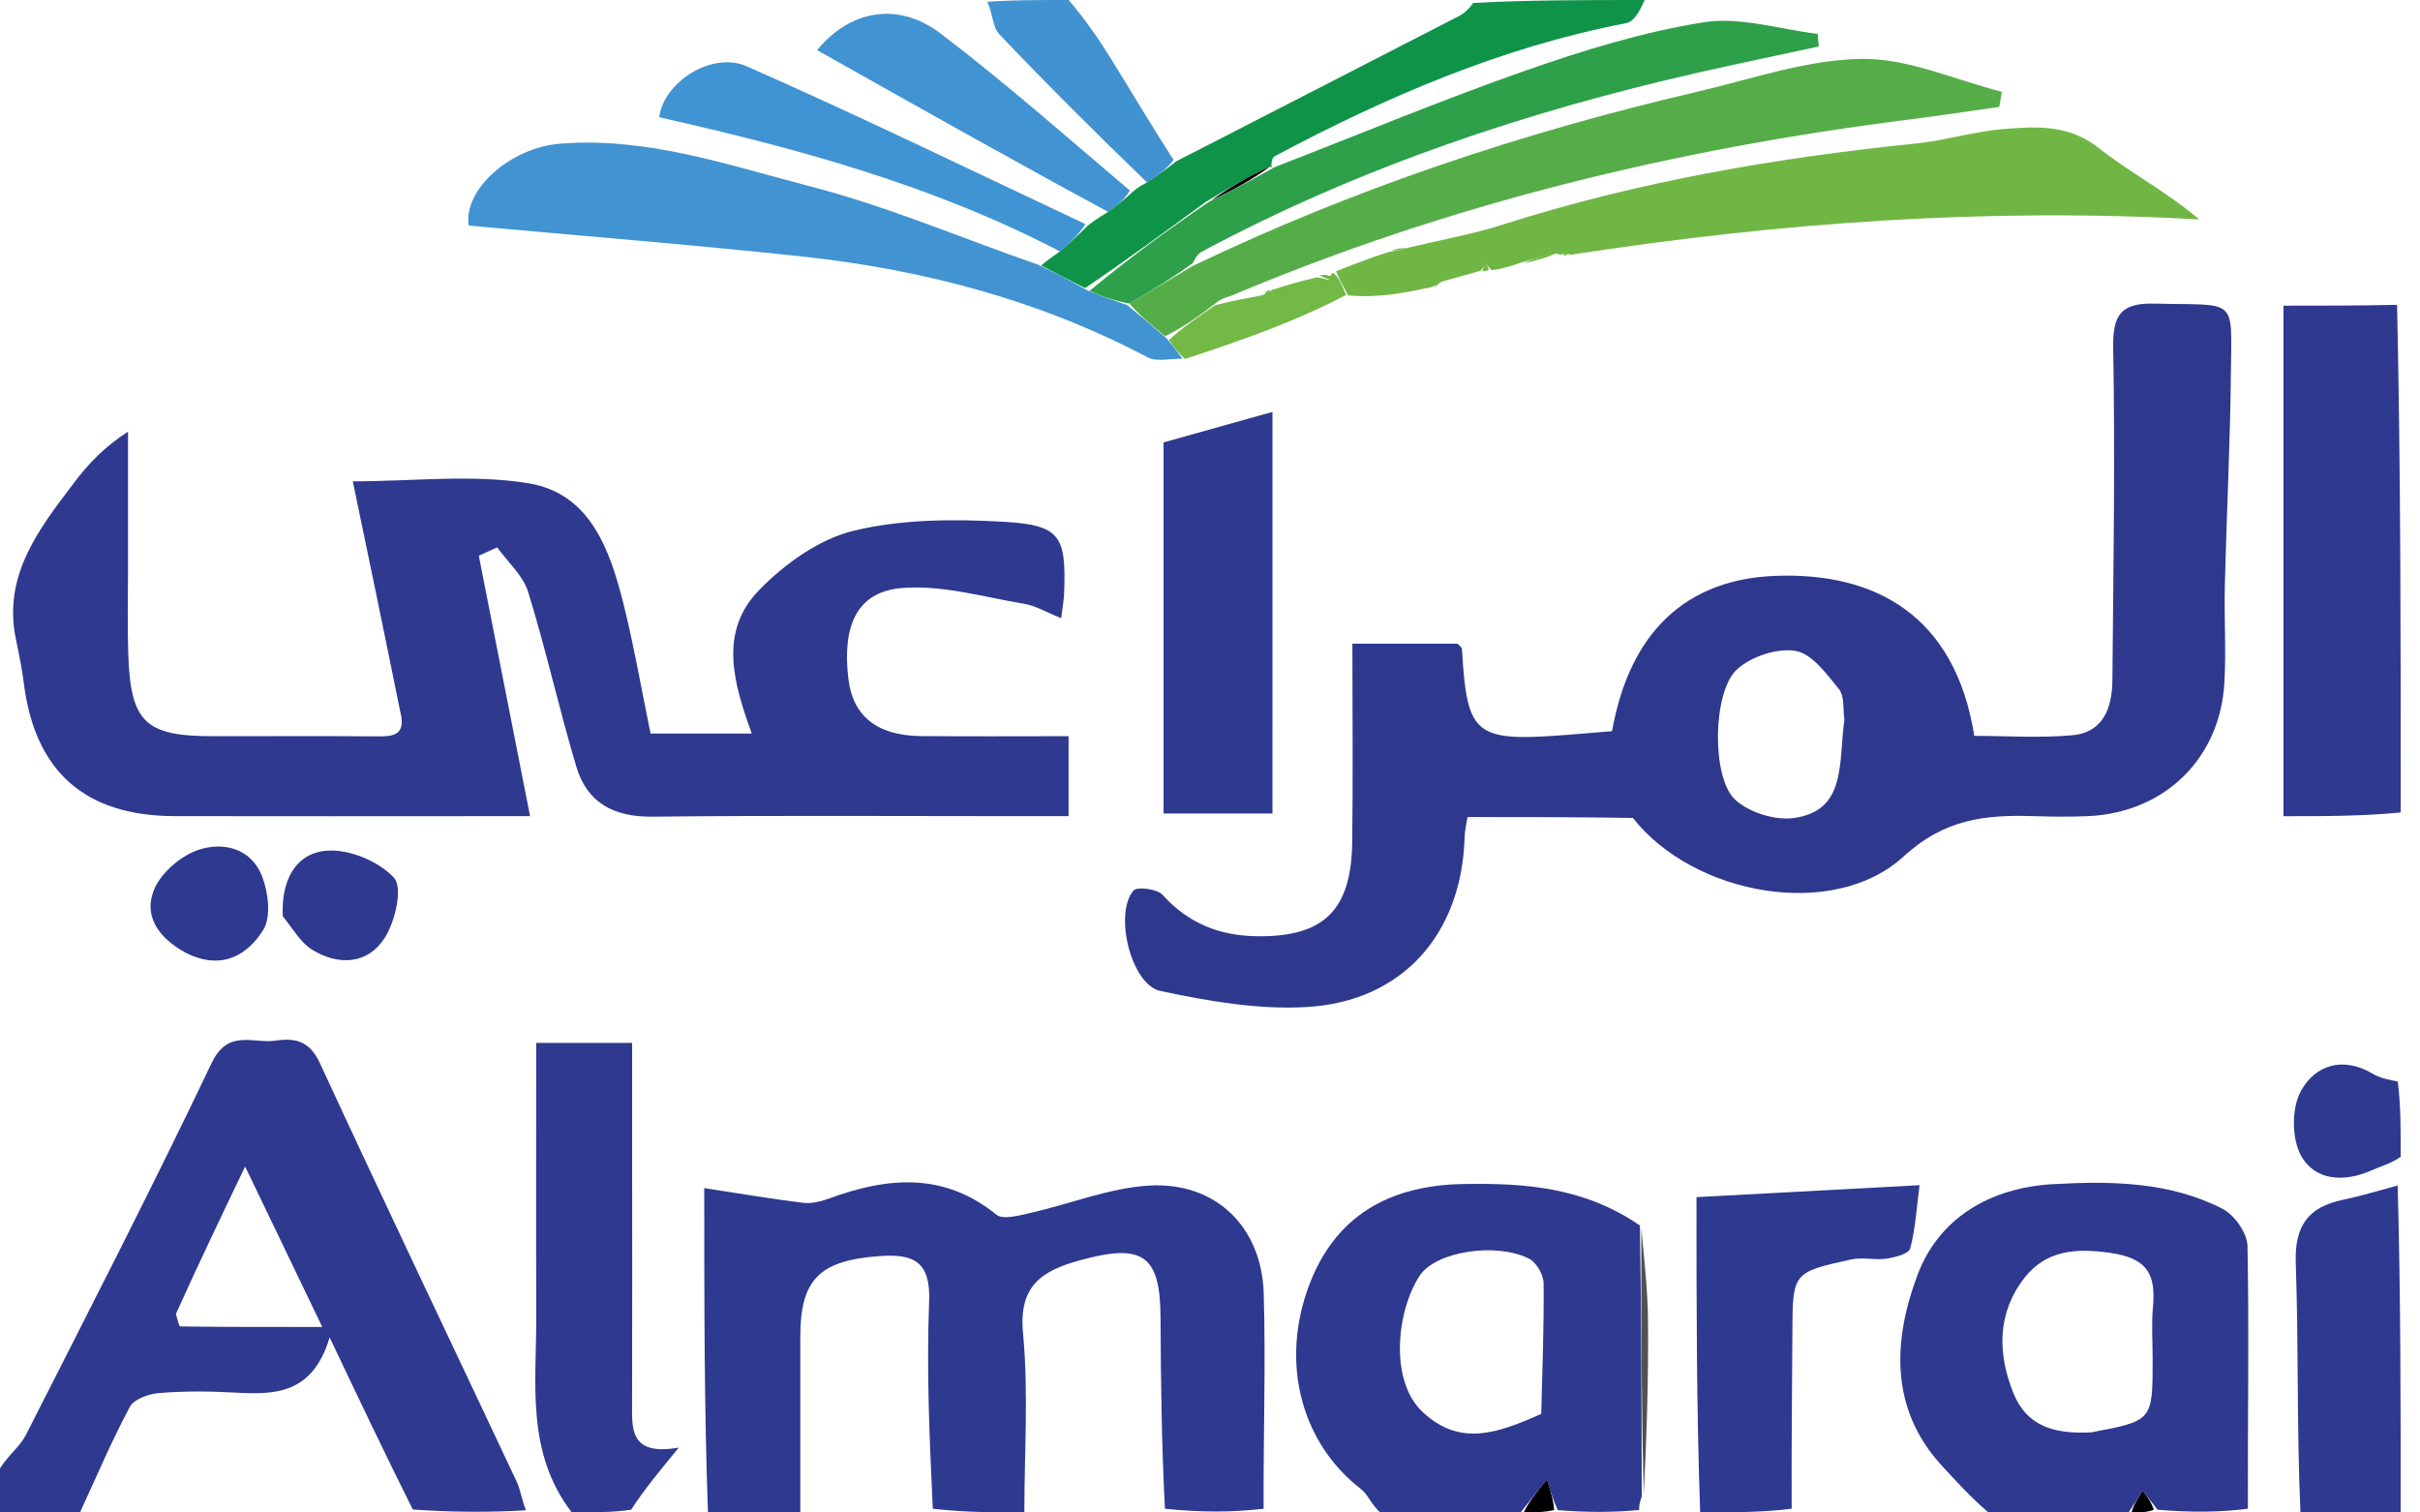 <svg width="80" height="50" viewBox="0 0 80 50" fill="none" xmlns="http://www.w3.org/2000/svg">
<path d="M23.403 49.998C23.281 46.533 23.281 43.069 23.281 39.277C24.486 39.461 25.507 39.634 26.535 39.761C26.805 39.795 27.111 39.729 27.372 39.633C29.313 38.917 31.177 38.729 32.938 40.154C33.16 40.334 33.707 40.177 34.084 40.092C35.382 39.798 36.66 39.276 37.968 39.194C40.169 39.055 41.711 40.545 41.776 42.758C41.845 45.088 41.762 47.422 41.772 49.876C40.735 49.998 39.67 49.998 38.51 49.876C38.398 47.688 38.375 45.621 38.365 43.555C38.356 41.488 37.778 41.093 35.71 41.66C34.454 42.005 33.669 42.491 33.819 44.071C34.004 46.031 33.863 48.021 33.863 49.998C32.886 49.998 31.909 49.998 30.837 49.876C30.723 47.511 30.627 45.265 30.715 43.027C30.767 41.712 30.211 41.44 29.074 41.524C27.093 41.67 26.456 42.285 26.456 44.199C26.455 46.132 26.456 48.065 26.456 49.998C25.479 49.998 24.502 49.998 23.403 49.998Z" fill="#2E3A90"/>
<path d="M0 48.541C0.288 48.09 0.663 47.816 0.851 47.446C2.928 43.357 5.024 39.276 6.999 35.137C7.542 33.999 8.379 34.513 9.115 34.401C9.736 34.308 10.23 34.399 10.568 35.131C12.709 39.765 14.912 44.37 17.085 48.99C17.21 49.256 17.241 49.567 17.387 49.927C16.219 49.996 14.979 49.996 13.646 49.901C12.722 48.053 11.889 46.3 10.897 44.212C10.332 46.103 9.076 46.11 7.755 46.036C6.926 45.989 6.088 45.985 5.261 46.051C4.919 46.078 4.43 46.25 4.292 46.508C3.686 47.641 3.185 48.828 2.645 49.996C1.792 49.996 0.939 49.996 5.36112e-07 49.996C5.36112e-07 49.557 5.29086e-07 49.115 0 48.541ZM5.814 43.439C5.863 43.582 5.91 43.848 5.961 43.849C7.469 43.871 8.977 43.867 10.654 43.867C9.76 42.008 8.977 40.38 8.103 38.563C7.288 40.264 6.572 41.757 5.814 43.439Z" fill="#2E398F"/>
<path d="M65.73 49.998C65.132 49.48 64.659 48.961 64.185 48.444C62.444 46.543 62.597 44.269 63.381 42.167C64.085 40.279 65.767 39.261 67.881 39.145C69.807 39.039 71.721 39.064 73.475 39.962C73.868 40.163 74.288 40.764 74.297 41.189C74.353 44.043 74.301 46.899 74.31 49.876C73.359 49.998 72.382 49.998 71.326 49.91C71.111 49.642 70.974 49.461 70.837 49.281C70.681 49.52 70.524 49.759 70.368 49.998C68.863 49.998 67.358 49.998 65.73 49.998ZM69.13 47.351C71.161 46.97 71.161 46.97 71.162 44.943C71.162 44.369 71.119 43.792 71.171 43.224C71.269 42.151 71.018 41.598 69.755 41.416C68.584 41.248 67.629 41.349 66.931 42.235C66.027 43.386 66.021 44.725 66.561 46.059C66.989 47.113 67.85 47.419 69.13 47.351Z" fill="#2E398F"/>
<path d="M45.627 50C45.334 49.738 45.221 49.404 44.989 49.224C43.08 47.75 42.361 45.222 43.184 42.749C43.975 40.37 45.715 39.193 48.352 39.142C50.388 39.103 52.367 39.242 54.212 40.514C54.26 43.638 54.267 46.556 54.273 49.474C54.228 49.594 54.183 49.714 54.185 49.917C53.344 50 52.454 50 51.496 49.922C51.355 49.612 51.283 49.38 51.138 48.909C50.775 49.362 50.52 49.681 50.265 50C48.76 50 47.255 50 45.627 50ZM50.95 46.741C50.984 45.301 51.044 43.86 51.028 42.421C51.025 42.14 50.789 41.73 50.545 41.608C49.453 41.059 47.451 41.369 46.926 42.179C46.167 43.35 45.923 45.652 47.037 46.686C48.275 47.834 49.508 47.379 50.95 46.741Z" fill="#2E398F"/>
<path d="M79.363 26.858C78.102 26.982 76.84 26.982 75.488 26.982C75.488 21.317 75.488 15.8 75.488 10.105C76.703 10.105 77.912 10.105 79.242 10.078C79.363 15.613 79.363 21.173 79.363 26.858Z" fill="#2E398F"/>
<path d="M18.901 49.997C17.371 48.001 17.736 45.714 17.728 43.491C17.718 40.514 17.726 37.537 17.726 34.477C18.824 34.477 19.764 34.477 20.897 34.477C20.897 35.702 20.897 36.873 20.897 38.043C20.898 40.813 20.904 43.582 20.895 46.351C20.892 47.231 20.805 48.139 22.439 47.855C21.745 48.7 21.286 49.259 20.863 49.908C20.272 49.997 19.645 49.997 18.901 49.997Z" fill="#2E398F"/>
<path d="M56.204 49.997C56.082 46.532 56.082 43.068 56.082 39.575C58.581 39.441 60.938 39.315 63.456 39.18C63.355 39.95 63.319 40.631 63.146 41.276C63.099 41.449 62.644 41.567 62.361 41.609C61.981 41.665 61.572 41.553 61.201 41.634C59.251 42.061 59.261 42.074 59.252 44.078C59.243 45.97 59.219 47.862 59.229 49.875C58.28 49.997 57.303 49.997 56.204 49.997Z" fill="#2E3990"/>
<path d="M76.048 50C75.923 47.252 75.989 44.501 75.893 41.755C75.85 40.524 76.3 39.908 77.443 39.665C78.02 39.542 78.589 39.376 79.261 39.191C79.361 42.739 79.361 46.323 79.361 50C78.301 50 77.237 50 76.048 50Z" fill="#2E3990"/>
<path d="M38.875 5.337C41.988 3.739 45.102 2.142 48.213 0.54C48.394 0.447 48.554 0.311 48.699 0.097C50.532 2.68056e-07 52.389 2.64543e-07 54.37 0C54.253 0.263 54.047 0.709 53.766 0.763C49.632 1.56 45.825 3.202 42.137 5.165C42.069 5.201 42.038 5.305 42.027 5.462C42.063 5.546 42.083 5.556 41.993 5.503C41.25 5.841 40.598 6.231 39.87 6.667C38.515 7.658 37.237 8.603 35.872 9.523C35.33 9.258 34.874 9.017 34.418 8.776C34.56 8.658 34.702 8.541 34.982 8.354C35.401 8.008 35.683 7.731 35.964 7.454C36.115 7.339 36.267 7.225 36.567 7.046C36.945 6.781 37.175 6.581 37.404 6.38C37.507 6.286 37.61 6.193 37.856 6.063C38.291 5.796 38.583 5.567 38.875 5.337Z" fill="#0F9348"/>
<path d="M38.796 5.287C38.585 5.567 38.293 5.796 37.919 6.03C36.228 4.402 34.604 2.783 33.025 1.121C32.812 0.896 32.826 0.457 32.637 0.059C33.428 0 34.317 0 35.328 0C35.88 0.652 36.327 1.294 36.737 1.958C37.409 3.043 38.057 4.143 38.796 5.287Z" fill="#4192D1"/>
<path d="M79.363 38.241C79.044 38.468 78.714 38.549 78.409 38.686C77.502 39.091 76.54 39.043 76.071 38.21C75.757 37.651 75.752 36.641 76.058 36.076C76.521 35.218 77.443 34.903 78.437 35.496C78.659 35.629 78.923 35.692 79.265 35.752C79.363 36.517 79.363 37.319 79.363 38.241Z" fill="#2E3A90"/>
<path d="M50.371 49.997C50.52 49.678 50.776 49.36 51.139 48.906C51.284 49.377 51.356 49.609 51.376 49.92C51.041 49.997 50.759 49.997 50.371 49.997Z" fill="black"/>
<path d="M70.465 49.998C70.522 49.759 70.679 49.52 70.835 49.281C70.972 49.462 71.109 49.642 71.202 49.91C70.961 49.998 70.763 49.998 70.465 49.998Z" fill="black"/>
<path d="M53.98 27.04C52.122 27.01 50.371 27.01 48.515 27.01C48.5 27.111 48.426 27.401 48.417 27.692C48.316 30.88 46.368 33.109 43.188 33.291C41.59 33.383 39.94 33.096 38.36 32.759C37.386 32.552 36.818 30.196 37.472 29.44C37.593 29.301 38.257 29.387 38.433 29.582C39.288 30.533 40.333 30.94 41.579 30.951C43.758 30.972 44.67 30.095 44.701 27.851C44.73 25.697 44.707 23.543 44.707 21.28C45.929 21.28 47.047 21.28 48.182 21.28C48.224 21.329 48.325 21.391 48.329 21.459C48.522 24.718 48.802 24.54 53.291 24.171C53.876 20.881 55.752 19.144 58.702 19.036C61.977 18.916 64.633 20.334 65.265 24.326C66.334 24.326 67.435 24.405 68.518 24.304C69.549 24.207 69.823 23.373 69.831 22.478C69.863 18.822 69.924 15.165 69.857 11.511C69.837 10.4 70.117 10.008 71.232 10.037C73.987 10.107 73.773 9.781 73.748 12.36C73.725 14.683 73.606 17.005 73.549 19.327C73.523 20.401 73.593 21.48 73.535 22.551C73.399 25.061 71.574 26.851 69.064 26.978C68.448 27.009 67.83 26.998 67.213 26.98C65.631 26.932 64.289 27.067 62.926 28.316C60.613 30.436 55.992 29.602 53.98 27.04ZM60.972 23.793C60.92 23.45 60.981 23.015 60.792 22.783C60.386 22.281 59.897 21.607 59.356 21.517C58.746 21.416 57.88 21.704 57.415 22.135C56.611 22.882 56.575 25.707 57.36 26.435C57.816 26.858 58.674 27.127 59.294 27.043C61.063 26.803 60.769 25.19 60.972 23.793Z" fill="#2E398E"/>
<path d="M13.221 23.476C12.71 20.944 12.205 18.518 11.663 15.912C13.661 15.912 15.613 15.671 17.476 15.977C19.502 16.31 20.161 18.167 20.608 19.951C20.956 21.343 21.2 22.762 21.506 24.249C22.617 24.249 23.701 24.249 24.852 24.249C24.267 22.628 23.734 20.904 25.094 19.508C25.935 18.644 27.068 17.828 28.206 17.549C29.792 17.162 31.513 17.155 33.162 17.248C35.056 17.355 35.247 17.713 35.178 19.606C35.171 19.822 35.129 20.037 35.08 20.437C34.618 20.252 34.248 20.025 33.85 19.959C32.498 19.734 31.115 19.322 29.785 19.442C28.32 19.575 27.834 20.696 28.047 22.452C28.196 23.68 29.002 24.322 30.455 24.334C32.038 24.347 33.621 24.337 35.325 24.337C35.325 25.222 35.325 26.018 35.325 26.981C34.723 26.981 34.163 26.981 33.603 26.981C29.594 26.982 25.584 26.953 21.575 26.998C20.302 27.013 19.412 26.548 19.053 25.348C18.481 23.435 18.05 21.479 17.461 19.571C17.293 19.026 16.788 18.584 16.437 18.095C16.234 18.187 16.031 18.279 15.828 18.371C16.379 21.172 16.931 23.974 17.523 26.981C16.934 26.981 16.509 26.981 16.085 26.981C12.648 26.981 9.211 26.988 5.774 26.98C2.801 26.973 1.148 25.498 0.785 22.568C0.726 22.094 0.628 21.624 0.53 21.156C0.079 19.016 1.291 17.487 2.454 15.95C2.918 15.338 3.445 14.775 4.232 14.27C4.232 15.785 4.232 17.301 4.232 18.817C4.232 19.742 4.209 20.668 4.239 21.593C4.312 23.88 4.789 24.337 7.048 24.338C8.854 24.339 10.661 24.328 12.468 24.343C13.013 24.348 13.446 24.308 13.221 23.476Z" fill="#2E398F"/>
<path d="M46.557 8.187C47.603 7.935 48.669 7.747 49.691 7.421C54.132 6.005 58.691 5.219 63.316 4.746C64.302 4.645 65.269 4.342 66.256 4.264C67.333 4.178 68.397 4.115 69.38 4.893C70.417 5.712 71.614 6.328 72.703 7.255C65.74 6.86 58.882 7.35 51.934 8.42C51.732 8.36 51.663 8.372 51.599 8.421C51.599 8.421 51.569 8.424 51.461 8.381C50.991 8.455 50.629 8.57 50.267 8.686C49.978 8.786 49.69 8.886 49.314 8.931C49.196 8.822 49.165 8.767 49.134 8.713C49.071 8.792 49.007 8.872 48.944 8.951C48.58 9.054 48.215 9.158 47.703 9.299C47.487 9.382 47.423 9.431 47.36 9.482C46.489 9.669 45.618 9.857 44.568 9.766C44.316 9.315 44.242 9.142 44.168 8.969C44.706 8.755 45.243 8.541 45.919 8.327C46.224 8.28 46.39 8.233 46.557 8.187Z" fill="#70B645"/>
<path d="M39.42 8.796C44.753 6.239 50.328 4.381 56.08 3.04C57.891 2.619 59.71 1.974 61.533 1.946C63.075 1.922 64.628 2.643 66.177 3.034C66.149 3.201 66.121 3.369 66.093 3.536C65.097 3.675 64.102 3.826 63.104 3.952C55.384 4.925 47.885 6.743 40.702 9.777C40.583 9.827 40.446 9.835 40.205 10.007C39.591 10.489 39.091 10.828 38.517 11.115C38.049 10.737 37.655 10.411 37.34 10.036C38.086 9.59 38.753 9.193 39.42 8.796Z" fill="#55AD48"/>
<path d="M37.261 10.083C37.656 10.41 38.05 10.736 38.567 11.185C38.824 11.49 38.957 11.675 39.09 11.859C38.7 11.849 38.239 11.973 37.93 11.809C34.33 9.908 30.47 8.9 26.454 8.472C22.819 8.084 19.174 7.794 15.496 7.457C15.31 6.28 16.85 4.882 18.524 4.749C21.41 4.522 24.1 5.466 26.803 6.166C29.328 6.82 31.753 7.859 34.321 8.752C34.877 9.016 35.333 9.257 35.934 9.592C36.473 9.819 36.867 9.951 37.261 10.083Z" fill="#4193D1"/>
<path d="M42.065 15.647C42.064 19.452 42.064 23.129 42.064 26.893C40.795 26.893 39.68 26.893 38.465 26.893C38.465 22.833 38.465 18.814 38.465 14.625C39.544 14.323 40.685 14.003 42.065 13.617C42.065 14.409 42.065 14.964 42.065 15.647Z" fill="#2E3A90"/>
<path d="M37.34 10.034C36.866 9.95 36.472 9.818 36.02 9.616C37.24 8.601 38.518 7.656 39.968 6.671C40.789 6.272 41.438 5.913 42.086 5.554C42.086 5.554 42.066 5.544 42.06 5.554C44.845 4.479 47.61 3.323 50.433 2.333C52.353 1.659 54.328 1.052 56.329 0.736C57.531 0.545 58.831 0.971 60.087 1.12C60.1 1.259 60.112 1.398 60.124 1.537C58.825 1.817 57.522 2.087 56.225 2.38C50.478 3.68 44.929 5.535 39.719 8.325C39.608 8.384 39.531 8.508 39.429 8.699C38.753 9.192 38.086 9.589 37.34 10.034Z" fill="#2DA049"/>
<path d="M35.882 7.408C35.682 7.729 35.401 8.006 35.037 8.31C30.817 6.112 26.335 4.899 21.793 3.877C21.922 2.74 23.516 1.677 24.687 2.192C28.425 3.839 32.1 5.629 35.882 7.408Z" fill="#4194D3"/>
<path d="M37.354 6.301C37.179 6.58 36.949 6.781 36.628 7.002C33.362 5.234 30.187 3.446 27.012 1.658C28.084 0.346 29.674 0.031 31.087 1.103C33.222 2.725 35.235 4.508 37.354 6.301Z" fill="#4193D2"/>
<path d="M6.13 31.492C5.214 30.99 4.729 30.249 5.104 29.384C5.342 28.838 5.973 28.298 6.547 28.1C7.366 27.817 8.294 28.038 8.656 28.95C8.869 29.485 8.972 30.306 8.704 30.737C8.18 31.583 7.316 32.095 6.13 31.492Z" fill="#2E3990"/>
<path d="M9.349 30.289C9.289 29.113 9.764 28.192 10.822 28.121C11.559 28.072 12.532 28.478 13.027 29.021C13.319 29.341 13.069 30.441 12.731 30.984C12.177 31.875 11.212 31.939 10.326 31.401C9.948 31.171 9.698 30.729 9.349 30.289Z" fill="#2E398F"/>
<path d="M39.178 11.866C38.957 11.678 38.824 11.493 38.641 11.239C39.092 10.83 39.592 10.492 40.161 10.094C40.678 9.955 41.127 9.876 41.726 9.76C41.94 9.679 42.001 9.632 42.059 9.582C42.491 9.443 42.923 9.304 43.55 9.167C43.898 9.233 44.049 9.298 44.201 9.363C44.099 9.36 43.998 9.358 43.897 9.355C43.915 9.255 43.934 9.154 44.06 9.012C44.241 9.143 44.315 9.316 44.499 9.749C42.828 10.63 41.047 11.25 39.178 11.866Z" fill="#72B945"/>
<path d="M54.34 49.388C54.262 46.553 54.255 43.635 54.258 40.594C54.343 41.541 54.471 42.611 54.48 43.683C54.496 45.556 54.439 47.43 54.34 49.388Z" fill="#515151"/>
<path d="M50.363 8.7C50.627 8.567 50.989 8.452 51.458 8.363C51.197 8.499 50.829 8.608 50.363 8.7Z" fill="#72B945"/>
<path d="M46.479 8.191C46.387 8.232 46.221 8.278 46.008 8.284C46.109 8.228 46.257 8.213 46.479 8.191Z" fill="#72B945"/>
<path d="M49.008 8.962C49.004 8.869 49.067 8.79 49.131 8.711C49.161 8.765 49.192 8.82 49.217 8.911C49.166 8.958 49.121 8.966 49.008 8.962Z" fill="#72B945"/>
<path d="M41.991 9.582C41.998 9.634 41.936 9.681 41.823 9.754C41.797 9.696 41.848 9.628 41.991 9.582Z" fill="#70B645"/>
<path d="M47.426 9.487C47.42 9.433 47.485 9.384 47.601 9.305C47.599 9.344 47.547 9.416 47.426 9.487Z" fill="#72B945"/>
<path d="M44.156 9.221C44.049 9.298 43.897 9.233 43.633 9.113C43.717 9.064 43.914 9.071 44.156 9.221Z" fill="#70B645"/>
<path d="M51.664 8.436C51.66 8.374 51.729 8.361 51.836 8.404C51.823 8.431 51.777 8.44 51.664 8.436Z" fill="#72B945"/>
<path d="M41.994 5.5C41.436 5.912 40.787 6.271 40.043 6.624C40.599 6.228 41.252 5.837 41.994 5.5Z" fill="black"/>
</svg>
